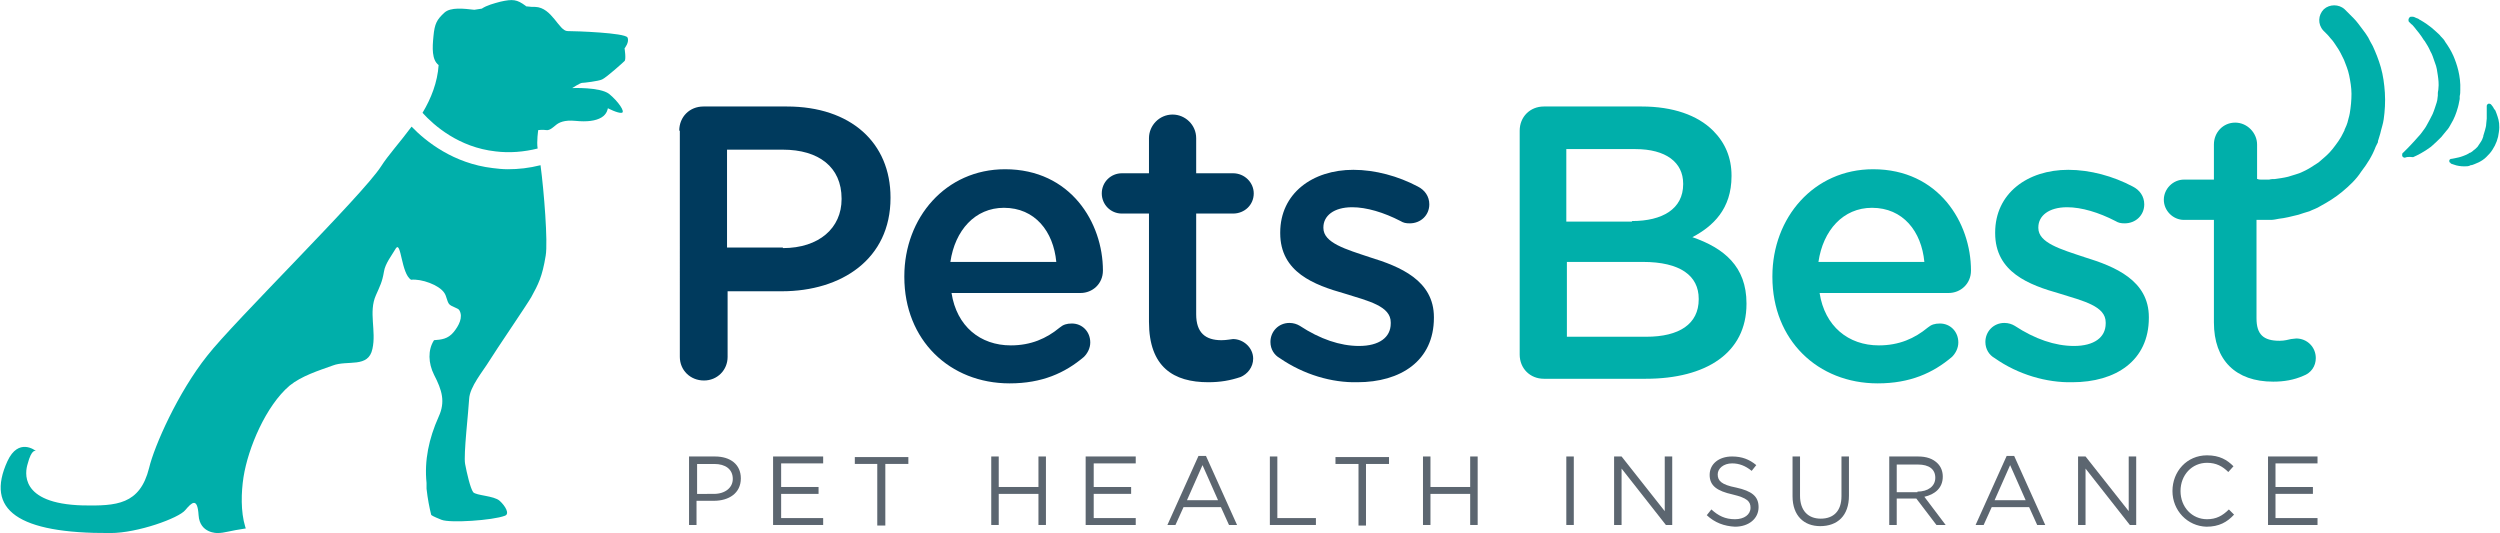 <?xml version="1.0" encoding="utf-8"?>
<!-- Generator: Adobe Illustrator 20.1.0, SVG Export Plug-In . SVG Version: 6.00 Build 0)  -->
<svg version="1.1" id="Layer_1" xmlns="http://www.w3.org/2000/svg" xmlns:xlink="http://www.w3.org/1999/xlink" x="0px" y="0px"
	 viewBox="0 0 434.3 92.6" style="enable-background:new 0 0 434.3 92.6;" xml:space="preserve">
<style type="text/css">
	.st0{fill:#003A5D;}
	.st1{fill:#00AFAA;}
	.st2{fill:#5C6670;}
</style>
<path class="st0" d="M118,22.7c0-2.4,1.8-4.2,4.2-4.2h14.5c11.1,0,18,6.3,18,15.8v0.1c0,10.6-8.5,16.2-18.9,16.2h-9.4V62
	c0,2.3-1.8,4.1-4.1,4.1c-2.4,0-4.2-1.8-4.2-4.1V22.7z M136,43.1c6.3,0,10.2-3.5,10.2-8.5v-0.1c0-5.5-4-8.5-10.2-8.5h-9.7v17H136z"/>
<path class="st0" d="M175.4,66.6c-10.4,0-18.3-7.5-18.3-18.5V48c0-10.2,7.2-18.6,17.5-18.6c11.4,0,17,9.3,17,17.6
	c0,2.3-1.8,3.9-3.9,3.9h-22.4c0.9,5.8,5,9.1,10.3,9.1c3.5,0,6.2-1.2,8.5-3.1c0.6-0.5,1.2-0.7,2.1-0.7c1.8,0,3.2,1.4,3.2,3.3
	c0,1-0.5,1.9-1.1,2.5C185,64.8,181,66.6,175.4,66.6z M183.5,45.5c-0.5-5.3-3.7-9.4-9.1-9.4c-5,0-8.5,3.9-9.3,9.4H183.5z"/>
<path class="st0" d="M199.6,55.9V37.1h-4.7c-2,0-3.5-1.6-3.5-3.5c0-2,1.6-3.5,3.5-3.5h4.7V24c0-2.2,1.8-4.1,4.1-4.1
	c2.2,0,4.1,1.8,4.1,4.1v6.1h6.4c2,0,3.6,1.6,3.6,3.5c0,2-1.6,3.5-3.6,3.5h-6.4v17.5c0,3.2,1.6,4.5,4.4,4.5c0.9,0,1.8-0.2,2-0.2
	c1.8,0,3.5,1.5,3.5,3.4c0,1.5-1,2.7-2.2,3.2c-1.8,0.6-3.5,0.9-5.6,0.9C203.9,66.4,199.6,63.8,199.6,55.9z"/>
<path class="st0" d="M222.3,62.2c-0.9-0.5-1.6-1.5-1.6-2.8c0-1.8,1.4-3.3,3.3-3.3c0.7,0,1.3,0.2,1.8,0.5c3.5,2.3,7,3.5,10.3,3.5
	c3.5,0,5.5-1.5,5.5-3.9V56c0-2.8-3.8-3.7-8-5c-5.3-1.5-11.2-3.7-11.2-10.5v-0.1c0-6.8,5.6-10.9,12.7-10.9c3.8,0,7.8,1.1,11.2,2.9
	c1.2,0.6,2,1.7,2,3.1c0,1.9-1.5,3.3-3.4,3.3c-0.7,0-1.1-0.1-1.6-0.4c-2.9-1.5-5.9-2.4-8.4-2.4c-3.2,0-5,1.5-5,3.5v0.1
	c0,2.6,3.9,3.7,8.1,5.1c5.2,1.6,11.1,4,11.1,10.4v0.1c0,7.5-5.8,11.2-13.3,11.2C231.4,66.5,226.5,65.1,222.3,62.2z"/>
<path class="st1" d="M264,22.7c0-2.4,1.8-4.2,4.2-4.2h17c5.4,0,9.7,1.5,12.4,4.2c2.1,2.1,3.2,4.7,3.2,7.8v0.1
	c0,5.7-3.2,8.7-6.8,10.6c5.5,1.9,9.4,5.1,9.4,11.5v0.1c0,8.5-7,13-17.5,13h-17.7c-2.4,0-4.2-1.8-4.2-4.2V22.7z M283.5,38.4
	c5.3,0,8.9-2.1,8.9-6.4v-0.1c0-3.7-3-6-8.3-6h-12v12.6H283.5z M286,58.5c5.7,0,9.1-2.2,9.1-6.5v-0.1c0-4-3.2-6.4-9.7-6.4h-13.2v13
	H286z"/>
<path class="st1" d="M326.2,66.6c-10.4,0-18.3-7.5-18.3-18.5V48c0-10.2,7.2-18.6,17.5-18.6c11.4,0,17,9.3,17,17.6
	c0,2.3-1.8,3.9-3.9,3.9h-22.4c0.9,5.8,5,9.1,10.3,9.1c3.5,0,6.2-1.2,8.5-3.1c0.6-0.5,1.2-0.7,2.1-0.7c1.8,0,3.2,1.4,3.2,3.3
	c0,1-0.5,1.9-1.1,2.5C335.8,64.8,331.8,66.6,326.2,66.6z M334.3,45.5c-0.5-5.3-3.7-9.4-9.1-9.4c-5,0-8.5,3.9-9.3,9.4H334.3z"/>
<path class="st1" d="M346.5,62.2c-0.9-0.5-1.6-1.5-1.6-2.8c0-1.8,1.4-3.3,3.3-3.3c0.7,0,1.3,0.2,1.8,0.5c3.5,2.3,7,3.5,10.3,3.5
	c3.5,0,5.5-1.5,5.5-3.9V56c0-2.8-3.8-3.7-8-5c-5.3-1.5-11.2-3.7-11.2-10.5v-0.1c0-6.8,5.6-10.9,12.7-10.9c3.8,0,7.8,1.1,11.2,2.9
	c1.2,0.6,2,1.7,2,3.1c0,1.9-1.5,3.3-3.4,3.3c-0.7,0-1.1-0.1-1.6-0.4c-2.9-1.5-5.9-2.4-8.4-2.4c-3.2,0-5,1.5-5,3.5v0.1
	c0,2.6,3.9,3.7,8.1,5.1c5.2,1.6,11.1,4,11.1,10.4v0.1c0,7.5-5.8,11.2-13.3,11.2C355.6,66.5,350.6,65.1,346.5,62.2z"/>
<path class="st1" d="M417.8,27.4c-0.3,0-0.5-0.2-0.5-0.4c0-0.2,0-0.4,0.2-0.5l0.9-0.9c0.6-0.6,1.3-1.4,2.1-2.3l0.3-0.4
	c0.3-0.4,0.6-0.8,0.8-1.2c0.4-0.7,0.7-1.3,1-1.9c0.3-0.7,0.5-1.4,0.7-2c0-0.1,0.1-0.3,0.1-0.4l0.1-0.8c0-0.2,0-0.3,0-0.4
	c0-0.3,0.1-0.5,0.1-0.8c0.1-0.8,0-1.6-0.1-2.3c-0.1-0.7-0.2-1.5-0.5-2.2c-0.3-0.9-0.5-1.5-0.8-2c-0.2-0.5-0.6-1.2-1-1.8l-0.1-0.1
	c-0.3-0.5-0.6-0.9-0.9-1.3c-0.3-0.4-0.6-0.7-0.8-1c-0.2-0.2-0.3-0.4-0.5-0.5l-0.4-0.4c-0.1-0.1-0.1-0.2-0.1-0.4
	c0-0.1,0.1-0.3,0.2-0.4c0.1-0.1,0.2-0.1,0.4-0.1c0.1,0,0.1,0,0.2,0l0.3,0.1c0.1,0,0.1,0.1,0.2,0.1c0.2,0.1,0.4,0.1,0.6,0.3l0.2,0.1
	c0.3,0.2,0.7,0.4,1.1,0.7c0.3,0.2,0.5,0.4,0.8,0.6c0.2,0.2,0.5,0.4,0.8,0.7c0.3,0.3,0.6,0.5,0.8,0.8c0.3,0.3,0.6,0.6,0.8,1
	c0.5,0.7,1,1.5,1.4,2.4c0.6,1.4,1.3,3.5,1.2,5.9c0,0.4,0,0.7-0.1,1.1l0,0.5l-0.2,1c0,0.1-0.1,0.3-0.1,0.4c-0.3,1.1-0.7,2.1-1.2,2.9
	c-0.2,0.4-0.5,0.9-0.8,1.2c-0.3,0.4-0.6,0.7-0.9,1.1c-0.6,0.6-1.2,1.2-1.8,1.7c-1.2,0.9-2.4,1.5-3.1,1.8
	C418.4,27.2,417.9,27.3,417.8,27.4L417.8,27.4z"/>
<path class="st1" d="M428.1,28.9c-0.6,0-1.3-0.1-1.8-0.3c-0.4-0.1-0.6-0.2-0.6-0.3c-0.1-0.1-0.2-0.1-0.2-0.2c0-0.1,0-0.2,0-0.3
	c0.1-0.1,0.2-0.2,0.3-0.2c0,0,0.2,0,0.6-0.1c0.5-0.1,1-0.2,1.5-0.4c0.3-0.1,0.5-0.2,0.9-0.4c0.1-0.1,0.3-0.2,0.4-0.2
	c0.1-0.1,0.2-0.1,0.3-0.2l0.1-0.1c0.3-0.2,0.5-0.4,0.7-0.6l0.1-0.1c0.2-0.3,0.4-0.6,0.6-0.9c0.2-0.3,0.3-0.6,0.4-0.9l0-0.1
	c0.1-0.3,0.2-0.7,0.3-1c0.1-0.4,0.2-0.7,0.2-1c0-0.3,0.1-0.7,0.1-1c0-0.2,0-0.3,0-0.5c0-0.1,0-0.2,0-0.3l0-0.7c0-0.4,0-0.7,0-0.7
	c0-0.2,0.2-0.4,0.4-0.4c0.1,0,0.3,0.1,0.3,0.1c0,0,0.2,0.2,0.4,0.5c0.1,0.2,0.2,0.4,0.4,0.6c0.1,0.3,0.3,0.7,0.4,1.1
	c0.2,0.6,0.4,1.5,0.2,2.7c-0.1,1-0.5,2.1-1.1,3c-0.3,0.5-0.7,0.9-1.1,1.3c-0.4,0.4-0.9,0.7-1.3,0.9c-0.2,0.1-0.5,0.2-0.7,0.3
	c-0.2,0.1-0.5,0.2-0.7,0.2C428.9,28.9,428.5,28.9,428.1,28.9z"/>
<path class="st1" d="M414.3,16.1c-0.1-1.5-0.3-3-0.7-4.4c-0.4-1.4-0.9-2.6-1.4-3.7c-0.3-0.5-0.6-1.1-0.8-1.5
	c-0.3-0.5-0.6-0.9-0.9-1.3c-0.6-0.8-1.1-1.5-1.6-2c-0.5-0.5-0.9-0.9-1.2-1.2c-0.3-0.3-0.4-0.4-0.4-0.4c-1-0.9-2.6-0.9-3.6,0
	c-1,1-1.1,2.6-0.1,3.7l0.2,0.2c0,0,0.1,0.1,0.3,0.3c0.2,0.2,0.5,0.5,0.8,0.9c0.4,0.4,0.7,0.9,1.1,1.5c0.2,0.3,0.4,0.6,0.6,1
	c0.2,0.4,0.4,0.8,0.6,1.2c0.3,0.8,0.7,1.7,0.9,2.7c0.2,1,0.4,2.1,0.4,3.2c0,1.1-0.1,2.2-0.3,3.4c-0.1,0.6-0.3,1.1-0.4,1.6
	c-0.1,0.3-0.2,0.6-0.4,1l-0.1,0.2l0,0.1l0,0.1l0,0c0.1-0.2,0-0.1,0-0.1l0,0l-0.2,0.4c-0.5,1.1-1.2,2-1.9,2.9
	c-0.7,0.9-1.6,1.6-2.4,2.3c-0.9,0.6-1.8,1.2-2.7,1.6c-0.4,0.2-0.9,0.4-1.3,0.5c-0.4,0.1-0.9,0.3-1.3,0.4c-0.8,0.2-1.6,0.3-2.3,0.4
	c-0.3,0-0.7,0-1,0.1c-0.3,0-0.5,0-0.7,0c-0.1,0-0.2,0-0.3,0c-0.1,0-0.3,0-0.4,0c-0.2,0-0.4,0-0.6-0.1c-0.1,0-0.1,0-0.1,0v-0.6v-5.4
	c0-2-1.7-3.8-3.8-3.8c-2.1,0-3.7,1.7-3.7,3.8v6.1h-5.2c-1.9,0-3.5,1.6-3.5,3.5c0,1.9,1.6,3.5,3.5,3.5h5.2v17.8
	c0,6.6,3.8,10.3,10.3,10.3c1.9,0,3.6-0.3,5.2-1c1.4-0.5,2.2-1.7,2.2-3.1c0-1.9-1.5-3.4-3.4-3.4c-0.3,0-0.6,0.1-0.9,0.1
	c-0.5,0.1-1.1,0.3-2,0.3c-2.8,0-4-1.1-4-3.9V38.5v-0.3c0.1,0,0.1,0,0.2,0c0.1,0,0.2,0,0.4,0c0.2,0,0.4,0,0.6,0c0.4,0,0.8,0,1.3,0
	c0.4,0,0.9-0.1,1.4-0.2c1-0.1,2.2-0.4,3.4-0.7c0.6-0.2,1.2-0.4,1.9-0.6c0.6-0.3,1.3-0.5,1.9-0.9c1.3-0.7,2.6-1.5,3.8-2.5
	c1.2-1,2.4-2.1,3.3-3.5c1-1.3,1.9-2.7,2.5-4.3l0.3-0.6l0.1-0.2l0-0.1l0-0.1l0.1-0.3c0.1-0.4,0.2-0.6,0.3-1c0.2-0.9,0.5-1.7,0.6-2.5
	C414.3,19.3,414.4,17.7,414.3,16.1z"/>
<g>
	<path class="st1" d="M88.2,29.4c-0.9,0-1.8-0.1-2.6-0.2c-6.8-0.8-11.6-4.6-14.1-7.2c-2,2.7-4.1,5-5.3,6.9C63,33.9,40.5,56,36,61.8
		c-5.1,6.4-9.2,15.7-10.1,19.5c-1.6,6.4-5.7,6.6-11.5,6.5c-11.2-0.3-10-5.9-9.6-7.2c0.7-2.7,1.4-2.3,1.5-2.2c-0.2-0.2-3.1-2.4-5,1.7
		c-3.9,8.5,1.8,12.6,17.9,12.5c4.7,0,11.9-2.6,13-4c1.1-1.3,2.1-2.3,2.3,0.9c0.2,3.2,3.3,3.1,3.3,3.1c1.2,0,2.1-0.4,4.9-0.8
		l-0.1-0.3c-0.8-2.6-0.7-6-0.3-8.6c0.8-5.1,3.9-12.4,8-15.9c2.1-1.7,5-2.6,7.5-3.5c2.6-1,6.2,0.5,6.9-2.9c0.7-3.1-0.7-6.4,0.6-9.3
		c0.7-1.6,1.1-2.3,1.4-4.1c0.2-1.4,1.4-2.9,2.1-4.1c0.9-1.2,0.9,4.4,2.6,5.5c1.8-0.2,4.9,0.9,5.8,2.3c0.4,0.6,0.4,1.3,0.8,1.9
		c0.4,0.5,1.6,0.7,1.8,1.1c0.7,1.2-0.1,2.7-1,3.8c-1,1.2-2.1,1.3-3.4,1.4c-1.1,1.7-1,4,0,6c1.4,2.7,2,4.7,0.8,7.3
		c-1.7,3.8-2.5,7.6-2.1,11.5c0,0.3,0,0.7,0,1c0.2,1.8,0.5,3.3,0.8,4.5c0,0.1,0.3,0.3,1.8,0.9s8.9,0.1,11-0.7
		c0.9-0.3,0.1-1.7-0.9-2.6c-1-0.9-4.1-0.9-4.6-1.5c-0.5-0.7-1.1-3.3-1.4-4.9c-0.3-1.6,0.6-9.2,0.7-11.3c0.1-2.1,2.4-4.8,3.5-6.6
		s6.5-9.7,7.3-11.1c1.2-2.2,1.9-3.5,2.5-7.2c0.4-2.4-0.3-11.2-0.9-15.7C91.9,29.2,90.1,29.4,88.2,29.4z"/>
	<path class="st1" d="M109,6.5c-0.5-0.8-8.9-1.1-10.4-1.1s-2.7-4.1-5.6-4.2c-0.4,0-0.9,0-1.6-0.1c0,0-0.1-0.1-0.1-0.1
		c-1.5-1.1-2.2-1.2-4.4-0.7c-1.1,0.3-2.3,0.6-3.2,1.2c-0.7,0.1-1.3,0.2-1.3,0.2c-1.8-0.2-4.1-0.5-5.2,0.5c-1.3,1.2-1.7,1.9-1.9,4.1
		c-0.2,2-0.3,4.1,0.9,5c-0.2,3-1.3,5.8-2.8,8.3c2,2.2,6.3,6,12.7,6.7c2.4,0.3,4.9,0.1,7.3-0.5c-0.2-1.2,0.1-3.2,0.1-3.2
		s0.8-0.1,1.4,0s1.2-0.5,1.7-0.9c0.5-0.4,1.4-0.9,3.4-0.7c2,0.2,3.5,0,4.5-0.6s1.1-1.6,1.1-1.6s1.7,0.9,2.4,0.8
		c0.7-0.1-0.6-2-2.2-3.3c-1.6-1.2-6.4-1-6.4-1s1.4-0.9,1.7-0.9c0.3,0,2.9-0.3,3.5-0.6c0.7-0.3,3.6-2.9,3.9-3.2c0.3-0.3,0-2.2,0-2.2
		S109.4,7.3,109,6.5z"/>
</g>
<g>
	<path class="st2" d="M119.7,79.3h4.5c2.7,0,4.5,1.4,4.5,3.8v0c0,2.6-2.1,3.9-4.7,3.9H121v4.2h-1.3V79.3z M124,85.8
		c2,0,3.3-1.1,3.3-2.6v0c0-1.7-1.3-2.6-3.2-2.6h-3v5.2H124z"/>
	<path class="st2" d="M134.4,79.3h8.6v1.2h-7.3v4.1h6.5v1.2h-6.5V90h7.3v1.2h-8.7V79.3z"/>
	<path class="st2" d="M152.5,80.6h-4v-1.2h9.3v1.2h-4v10.7h-1.4V80.6z"/>
	<path class="st2" d="M172.2,79.3h1.3v5.3h6.9v-5.3h1.3v11.9h-1.3v-5.4h-6.9v5.4h-1.3V79.3z"/>
	<path class="st2" d="M188.7,79.3h8.6v1.2h-7.3v4.1h6.5v1.2h-6.5V90h7.3v1.2h-8.7V79.3z"/>
	<path class="st2" d="M208.2,79.2h1.3l5.4,12h-1.4l-1.4-3.1h-6.5l-1.4,3.1h-1.4L208.2,79.2z M211.6,86.9l-2.7-6.1l-2.7,6.1H211.6z"
		/>
	<path class="st2" d="M220.6,79.3h1.3V90h6.7v1.2h-8V79.3z"/>
	<path class="st2" d="M236,80.6h-4v-1.2h9.3v1.2h-4v10.7H236V80.6z"/>
	<path class="st2" d="M247.2,79.3h1.3v5.3h6.9v-5.3h1.3v11.9h-1.3v-5.4h-6.9v5.4h-1.3V79.3z"/>
	<path class="st2" d="M272.1,79.3h1.3v11.9h-1.3V79.3z"/>
	<path class="st2" d="M280.4,79.3h1.3l7.5,9.5v-9.5h1.3v11.9h-1.1l-7.7-9.8v9.8h-1.3V79.3z"/>
	<path class="st2" d="M296.5,89.5l0.8-1c1.2,1.1,2.4,1.7,4.1,1.7c1.6,0,2.7-0.8,2.7-2v0c0-1.1-0.6-1.7-3.1-2.3c-2.7-0.6-4-1.5-4-3.4
		v0c0-1.9,1.6-3.2,3.9-3.2c1.7,0,3,0.5,4.2,1.5l-0.8,1c-1.1-0.9-2.2-1.3-3.4-1.3c-1.5,0-2.5,0.9-2.5,1.9v0c0,1.1,0.6,1.8,3.2,2.3
		c2.7,0.6,3.9,1.5,3.9,3.4v0c0,2-1.7,3.4-4.1,3.4C299.5,91.4,297.9,90.8,296.5,89.5z"/>
	<path class="st2" d="M311.4,86.2v-6.9h1.3v6.8c0,2.6,1.4,4,3.6,4c2.2,0,3.6-1.3,3.6-3.9v-6.9h1.3v6.8c0,3.5-2,5.3-5,5.3
		C313.4,91.4,311.4,89.6,311.4,86.2z"/>
	<path class="st2" d="M328.1,79.3h5.1c1.5,0,2.6,0.4,3.4,1.2c0.6,0.6,0.9,1.4,0.9,2.3v0c0,2-1.4,3.1-3.2,3.5l3.7,4.9h-1.6l-3.5-4.6
		h-3.4v4.6h-1.3V79.3z M333.1,85.4c1.8,0,3.1-0.9,3.1-2.4v0c0-1.5-1.1-2.3-3-2.3h-3.7v4.8H333.1z"/>
	<path class="st2" d="M348.6,79.2h1.3l5.4,12h-1.4l-1.4-3.1H346l-1.4,3.1h-1.4L348.6,79.2z M351.9,86.9l-2.7-6.1l-2.7,6.1H351.9z"/>
	<path class="st2" d="M361,79.3h1.3l7.5,9.5v-9.5h1.3v11.9H370l-7.7-9.8v9.8H361V79.3z"/>
	<path class="st2" d="M377.4,85.3L377.4,85.3c0-3.4,2.5-6.2,6-6.2c2.2,0,3.5,0.8,4.6,1.9l-0.9,1c-1-1-2.1-1.6-3.7-1.6
		c-2.6,0-4.6,2.1-4.6,4.9v0c0,2.8,2,4.9,4.6,4.9c1.6,0,2.7-0.6,3.8-1.7l0.9,0.9c-1.2,1.3-2.6,2.1-4.8,2.1
		C380,91.4,377.4,88.7,377.4,85.3z"/>
	<path class="st2" d="M394,79.3h8.6v1.2h-7.3v4.1h6.5v1.2h-6.5V90h7.3v1.2H394V79.3z"/>
</g>
</svg>
